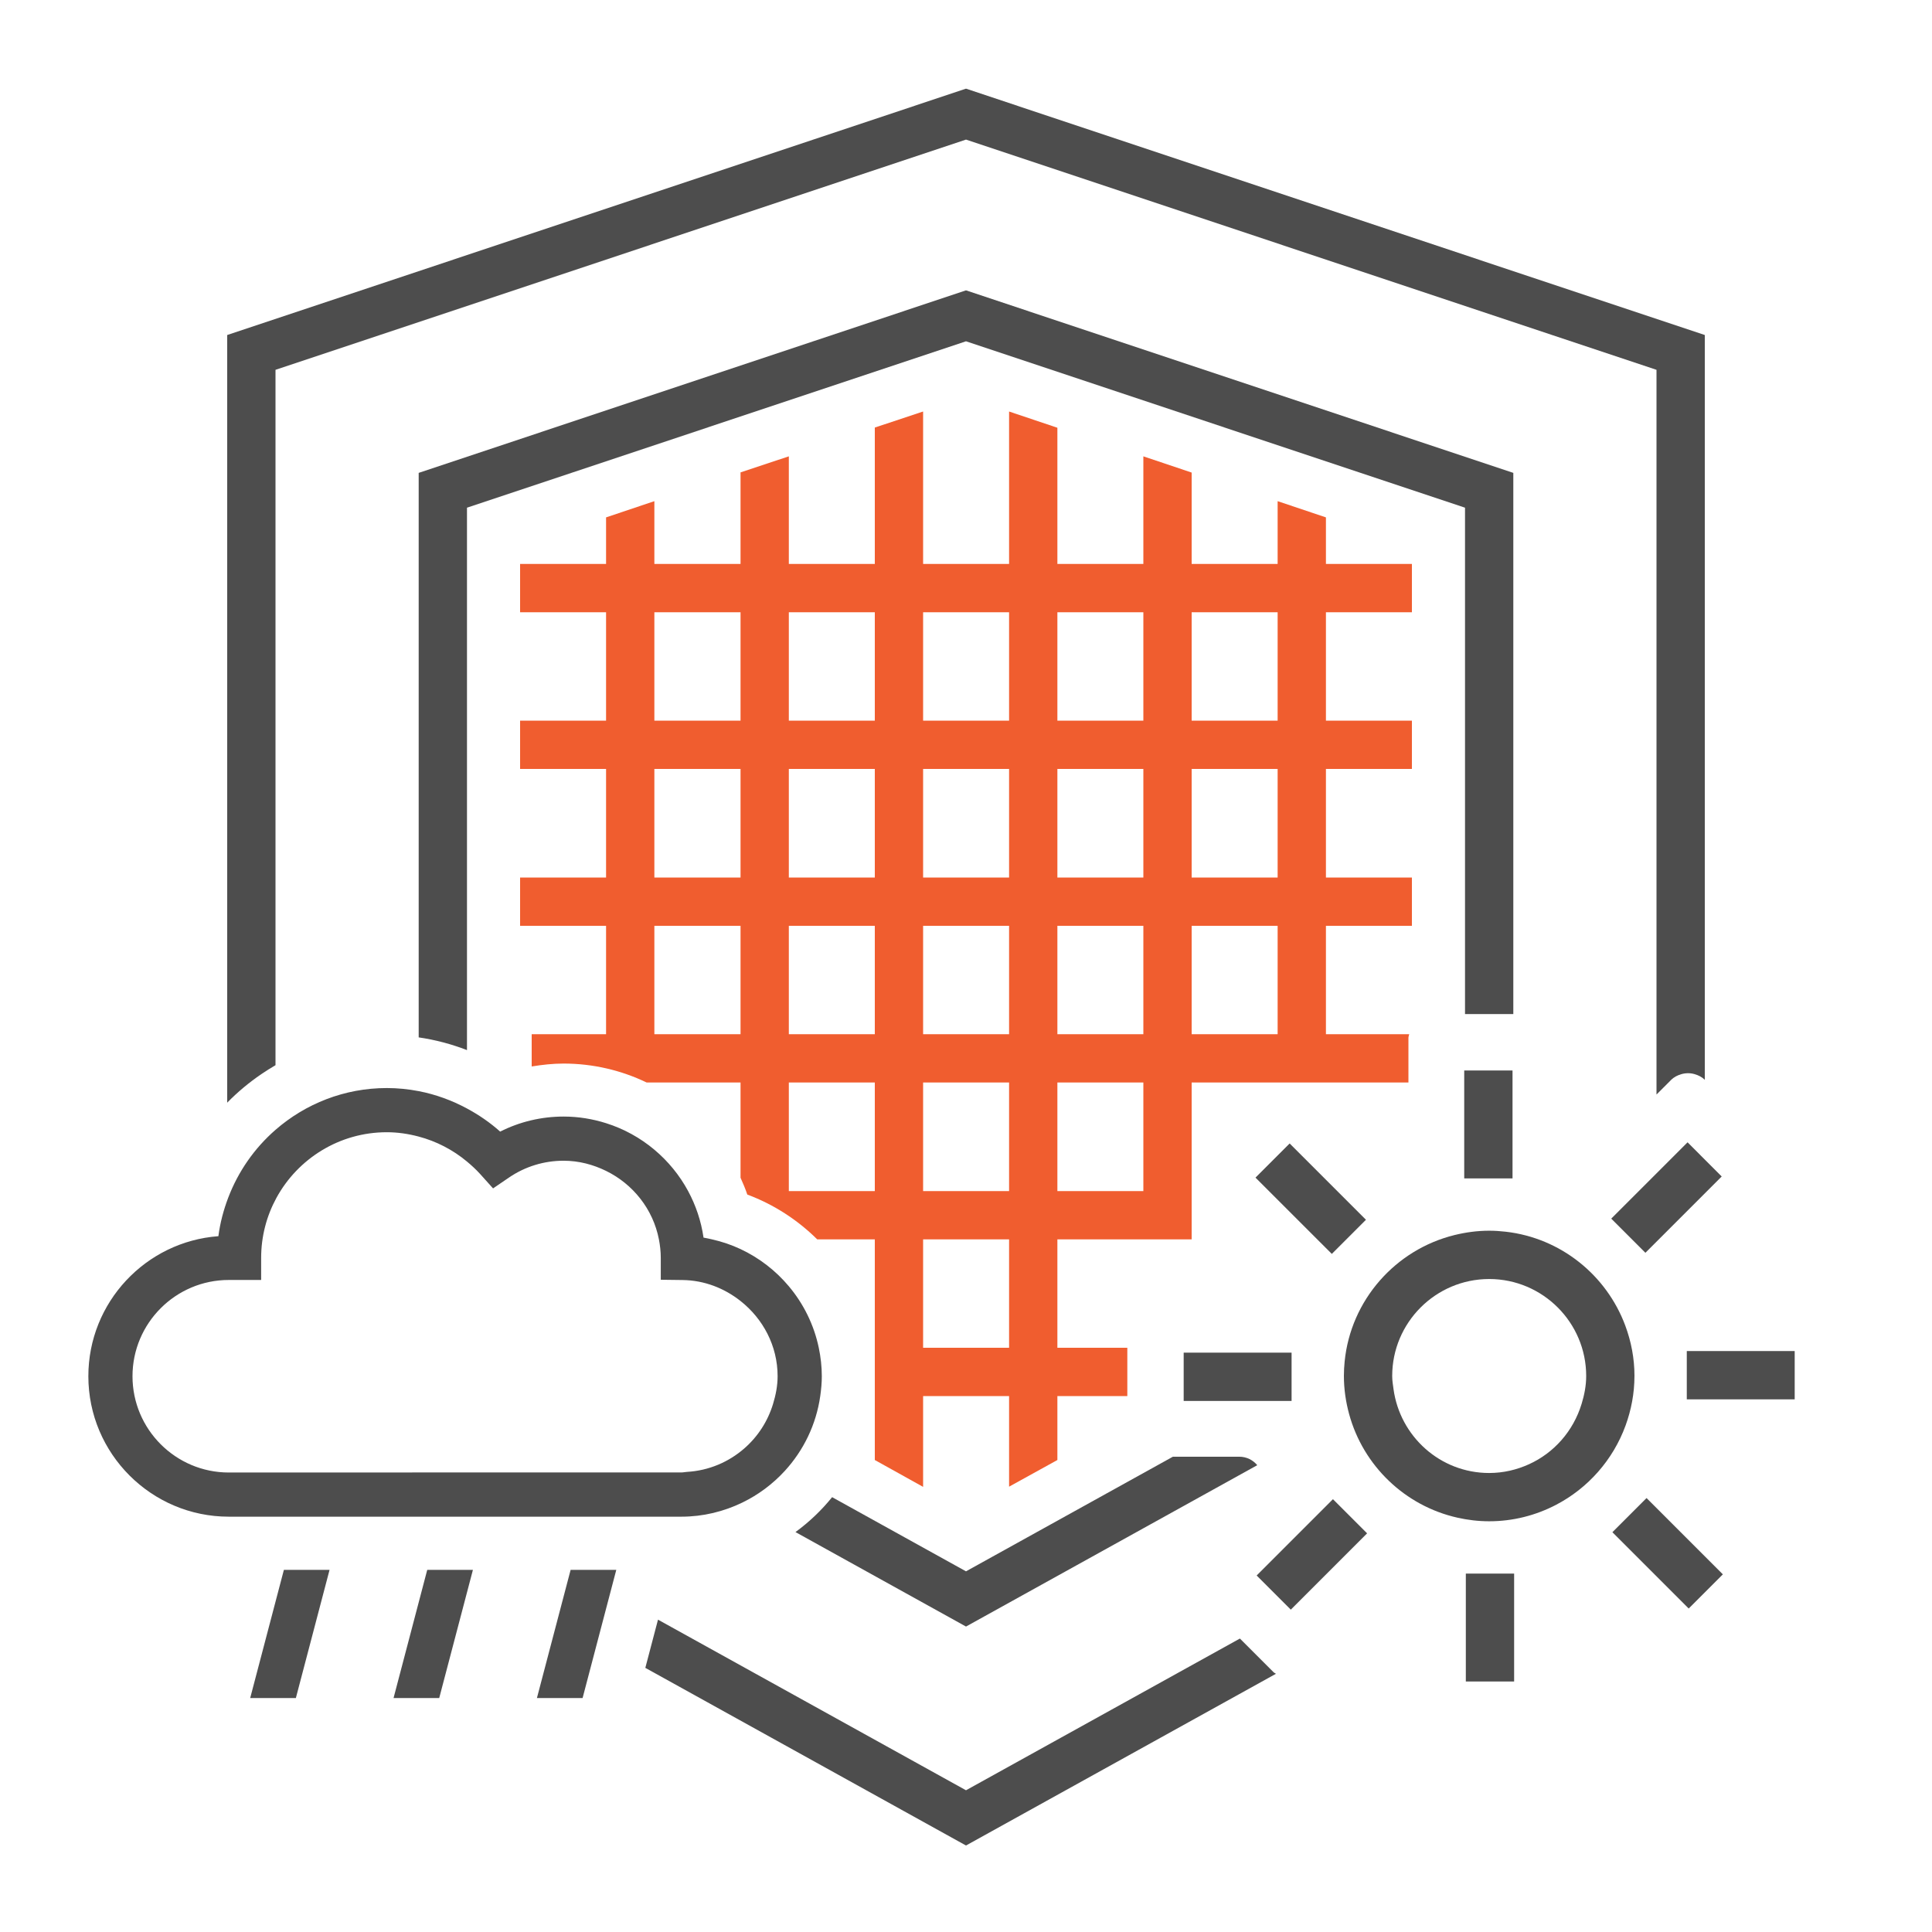 <svg viewBox="0 0 100 100" height="100" width="100" xmlns="http://www.w3.org/2000/svg" id="a"><defs><style>.b{fill:#f05d2f;}.c{fill:#4d4d4d;}</style></defs><path d="M38.33,53.53h-4.46v-5.61h4.46v5.61ZM38.33,45.42h-4.46v-5.62h4.46v5.62ZM38.33,37.3h-4.46v-5.61h4.46v5.61ZM45.28,61.65h-4.45v-5.62h4.45v5.62ZM45.28,53.53h-4.45v-5.61h4.45v5.61ZM45.28,45.42h-4.45v-5.62h4.45v5.62ZM45.28,37.3h-4.45v-5.61h4.45v5.61ZM52.23,69.76h-4.45v-5.61h4.45v5.61ZM52.23,61.65h-4.45v-5.62h4.45v5.62ZM52.23,53.53h-4.45v-5.61h4.45v5.61ZM52.23,45.42h-4.45v-5.62h4.45v5.62ZM52.23,37.3h-4.45v-5.61h4.45v5.61ZM59.18,61.65h-4.45v-5.62h4.45v5.62ZM59.18,53.53h-4.45v-5.61h4.45v5.61ZM59.18,45.42h-4.45v-5.62h4.45v5.62ZM59.18,37.3h-4.45v-5.61h4.45v5.61ZM66.13,53.53h-4.45v-5.61h4.45v5.61ZM66.13,45.42h-4.45v-5.62h4.45v5.62ZM66.13,37.3h-4.45v-5.61h4.45v5.61ZM73.08,31.69v-2.5h-4.45v-2.41l-2.5-.84v3.25h-4.45v-4.73l-2.5-.84v5.57h-4.45v-7.05l-2.5-.84v7.89h-4.45v-7.89l-2.5.83v7.06h-4.45v-5.57l-2.5.83v4.74h-4.46v-3.25l-2.5.84v2.41h-4.45v2.5h4.45v5.61h-4.45v2.5h4.45v5.62h-4.45v2.5h4.45v5.61h-3.85v1.67c.55-.09,1.1-.15,1.65-.15,1.53,0,2.99.35,4.3.98h4.86v4.93c.13.29.25.57.35.87,1.37.51,2.6,1.31,3.62,2.32h2.98v11.42l2.5,1.39v-4.7h4.45v4.69l2.5-1.38v-3.31h3.62v-2.5h-3.62v-5.61h6.95v-8.12h11.22v-2.31c0-.07.03-.13.04-.19h-4.31v-5.61h4.45v-2.5h-4.45v-5.62h4.45v-2.5h-4.45v-5.61h4.45Z" class="b"></path><path d="M14.26,55.133V19.142L50,7.225l35.74,11.917v37.511l.76-.76c.15-.15.332-.237.522-.293.23-.068.47-.068.699,0,.189.056.37.143.519.291V17.34L50,4.589,11.76,17.34v39.734c.535-.549,1.127-1.04,1.76-1.473.241-.165.487-.321.74-.467Z" class="c"></path><path d="M64.177,84.811l-14.177,7.853-15.942-8.831-.656,2.495,16.598,9.195,16.043-8.888c-.041-.032-.09-.047-.127-.085l-1.739-1.739Z" class="c"></path><path d="M78.329,24.476l-28.329-9.447-28.329,9.447v29.219c.858.124,1.696.347,2.5.658v-28.075l25.829-8.613,25.829,8.613v26.211h2.5v-28.013Z" class="c"></path><path d="M50,81.332l-6.93-3.839c-.549.683-1.189,1.288-1.896,1.807l8.826,4.89,15.075-8.352c-.217-.261-.541-.439-.94-.439h-3.426l-10.709,5.933Z" class="c"></path><path d="M84.6,71.221c0-.917-.173-1.792-.475-2.606-.967-2.605-3.332-4.534-6.183-4.861-.283-.033-.57-.053-.862-.053-.62,0-1.22.084-1.798.226-3.045.751-5.368,3.355-5.684,6.548-.024.245-.038.494-.038.746,0,.687.1,1.349.273,1.981.73,2.666,2.888,4.743,5.601,5.352.53.119,1.079.187,1.645.187,1.248,0,2.423-.31,3.459-.85,1.659-.864,2.952-2.328,3.6-4.103.293-.803.461-1.665.461-2.567ZM81.861,72.672c-.424,1.391-1.418,2.529-2.728,3.12-.628.284-1.32.45-2.054.45-2.536,0-4.617-1.897-4.951-4.343-.031-.223-.068-.445-.068-.677,0-2.768,2.252-5.02,5.02-5.02.003,0,.005,0,.008,0,2.765.004,5.013,2.254,5.013,5.019,0,.508-.098.988-.239,1.45Z" class="c"></path><polygon points="75.788 55.408 75.788 60.994 75.801 60.994 78.288 60.994 78.288 55.408 75.829 55.408 75.788 55.408" class="c"></polygon><polygon points="68.935 64.902 69.687 64.15 70.702 63.135 69.217 61.65 68.63 61.063 66.752 59.186 66.13 59.807 64.984 60.953 65.681 61.65 68.63 64.598 68.935 64.902" class="c"></polygon><polygon points="66.852 72.513 66.852 71.996 66.852 70.013 64.755 70.013 61.267 70.013 61.267 71.951 61.267 72.513 65.919 72.513 66.852 72.513" class="c"></polygon><rect transform="translate(-37.005 71.586) rotate(-45.004)" height="2.5" width="5.585" y="79.208" x="65.11" class="c"></rect><rect height="5.585" width="2.5" y="81.449" x="75.871" class="c"></rect><rect transform="translate(-31.569 84.59) rotate(-45.004)" height="5.586" width="2.5" y="77.606" x="85.066" class="c"></rect><rect height="2.5" width="5.585" y="69.93" x="87.308" class="c"></rect><polygon points="87.348 59.126 85.735 60.739 83.398 63.076 85.166 64.844 85.331 64.679 88.199 61.811 89.115 60.894 88.24 60.019 87.348 59.126" class="c"></polygon><polygon points="22.114 81.255 20.37 87.89 22.734 87.89 24.449 81.367 24.478 81.255 24.247 81.255 22.114 81.255" class="c"></polygon><polygon points="29.519 81.318 28.863 83.812 27.791 87.89 30.155 87.89 30.926 84.956 31.582 82.461 31.899 81.255 29.535 81.255 29.519 81.318" class="c"></polygon><polygon points="12.95 87.89 15.314 87.89 17.058 81.255 14.694 81.255 12.95 87.89" class="c"></polygon><path d="M38.419,77.774c.835-.404,1.58-.962,2.201-1.639.967-1.055,1.625-2.392,1.836-3.875.048-.336.081-.677.081-1.026,0-.505-.058-.997-.157-1.474-.249-1.191-.791-2.279-1.549-3.182-.68-.81-1.532-1.471-2.5-1.925-.469-.22-.965-.388-1.481-.504-.144-.032-.288-.067-.435-.09-.124-.861-.401-1.672-.798-2.41-.442-.82-1.037-1.545-1.746-2.14-.727-.611-1.574-1.081-2.5-1.373-.694-.219-1.43-.343-2.196-.343-1.153,0-2.273.267-3.287.779-.524-.47-1.103-.866-1.716-1.196-.783-.422-1.624-.73-2.5-.899-.54-.104-1.092-.16-1.649-.16-2.203,0-4.218.817-5.762,2.162-1.086.945-1.932,2.153-2.452,3.523-.239.631-.416,1.293-.505,1.983-3.758.276-6.731,3.422-6.731,7.249,0,4.008,3.261,7.269,7.269,7.269h23.426c1.13,0,2.197-.267,3.152-.729ZM21.332,76.217h-9.491c-2.748,0-4.983-2.235-4.983-4.983s2.235-4.983,4.983-4.983h1.676v-1.143c0-1.124.287-2.182.79-3.105,1.104-2.023,3.251-3.399,5.713-3.399.562,0,1.114.082,1.649.224.914.242,1.767.682,2.5,1.293.24.2.472.412.684.647l.668.743.826-.563c.834-.569,1.812-.869,2.826-.869.791,0,1.529.2,2.196.526,1.394.683,2.432,1.978,2.736,3.544.06.311.097.63.097.958v1.133l1.129.014c1.133.014,2.166.428,2.998,1.085,1.16.915,1.92,2.316,1.92,3.893,0,.499-.096.971-.233,1.425-.274.911-.794,1.706-1.493,2.315-.807.703-1.833,1.147-2.969,1.213-.097.006-.19.029-.288.029h-13.935Z" class="c"></path></svg>